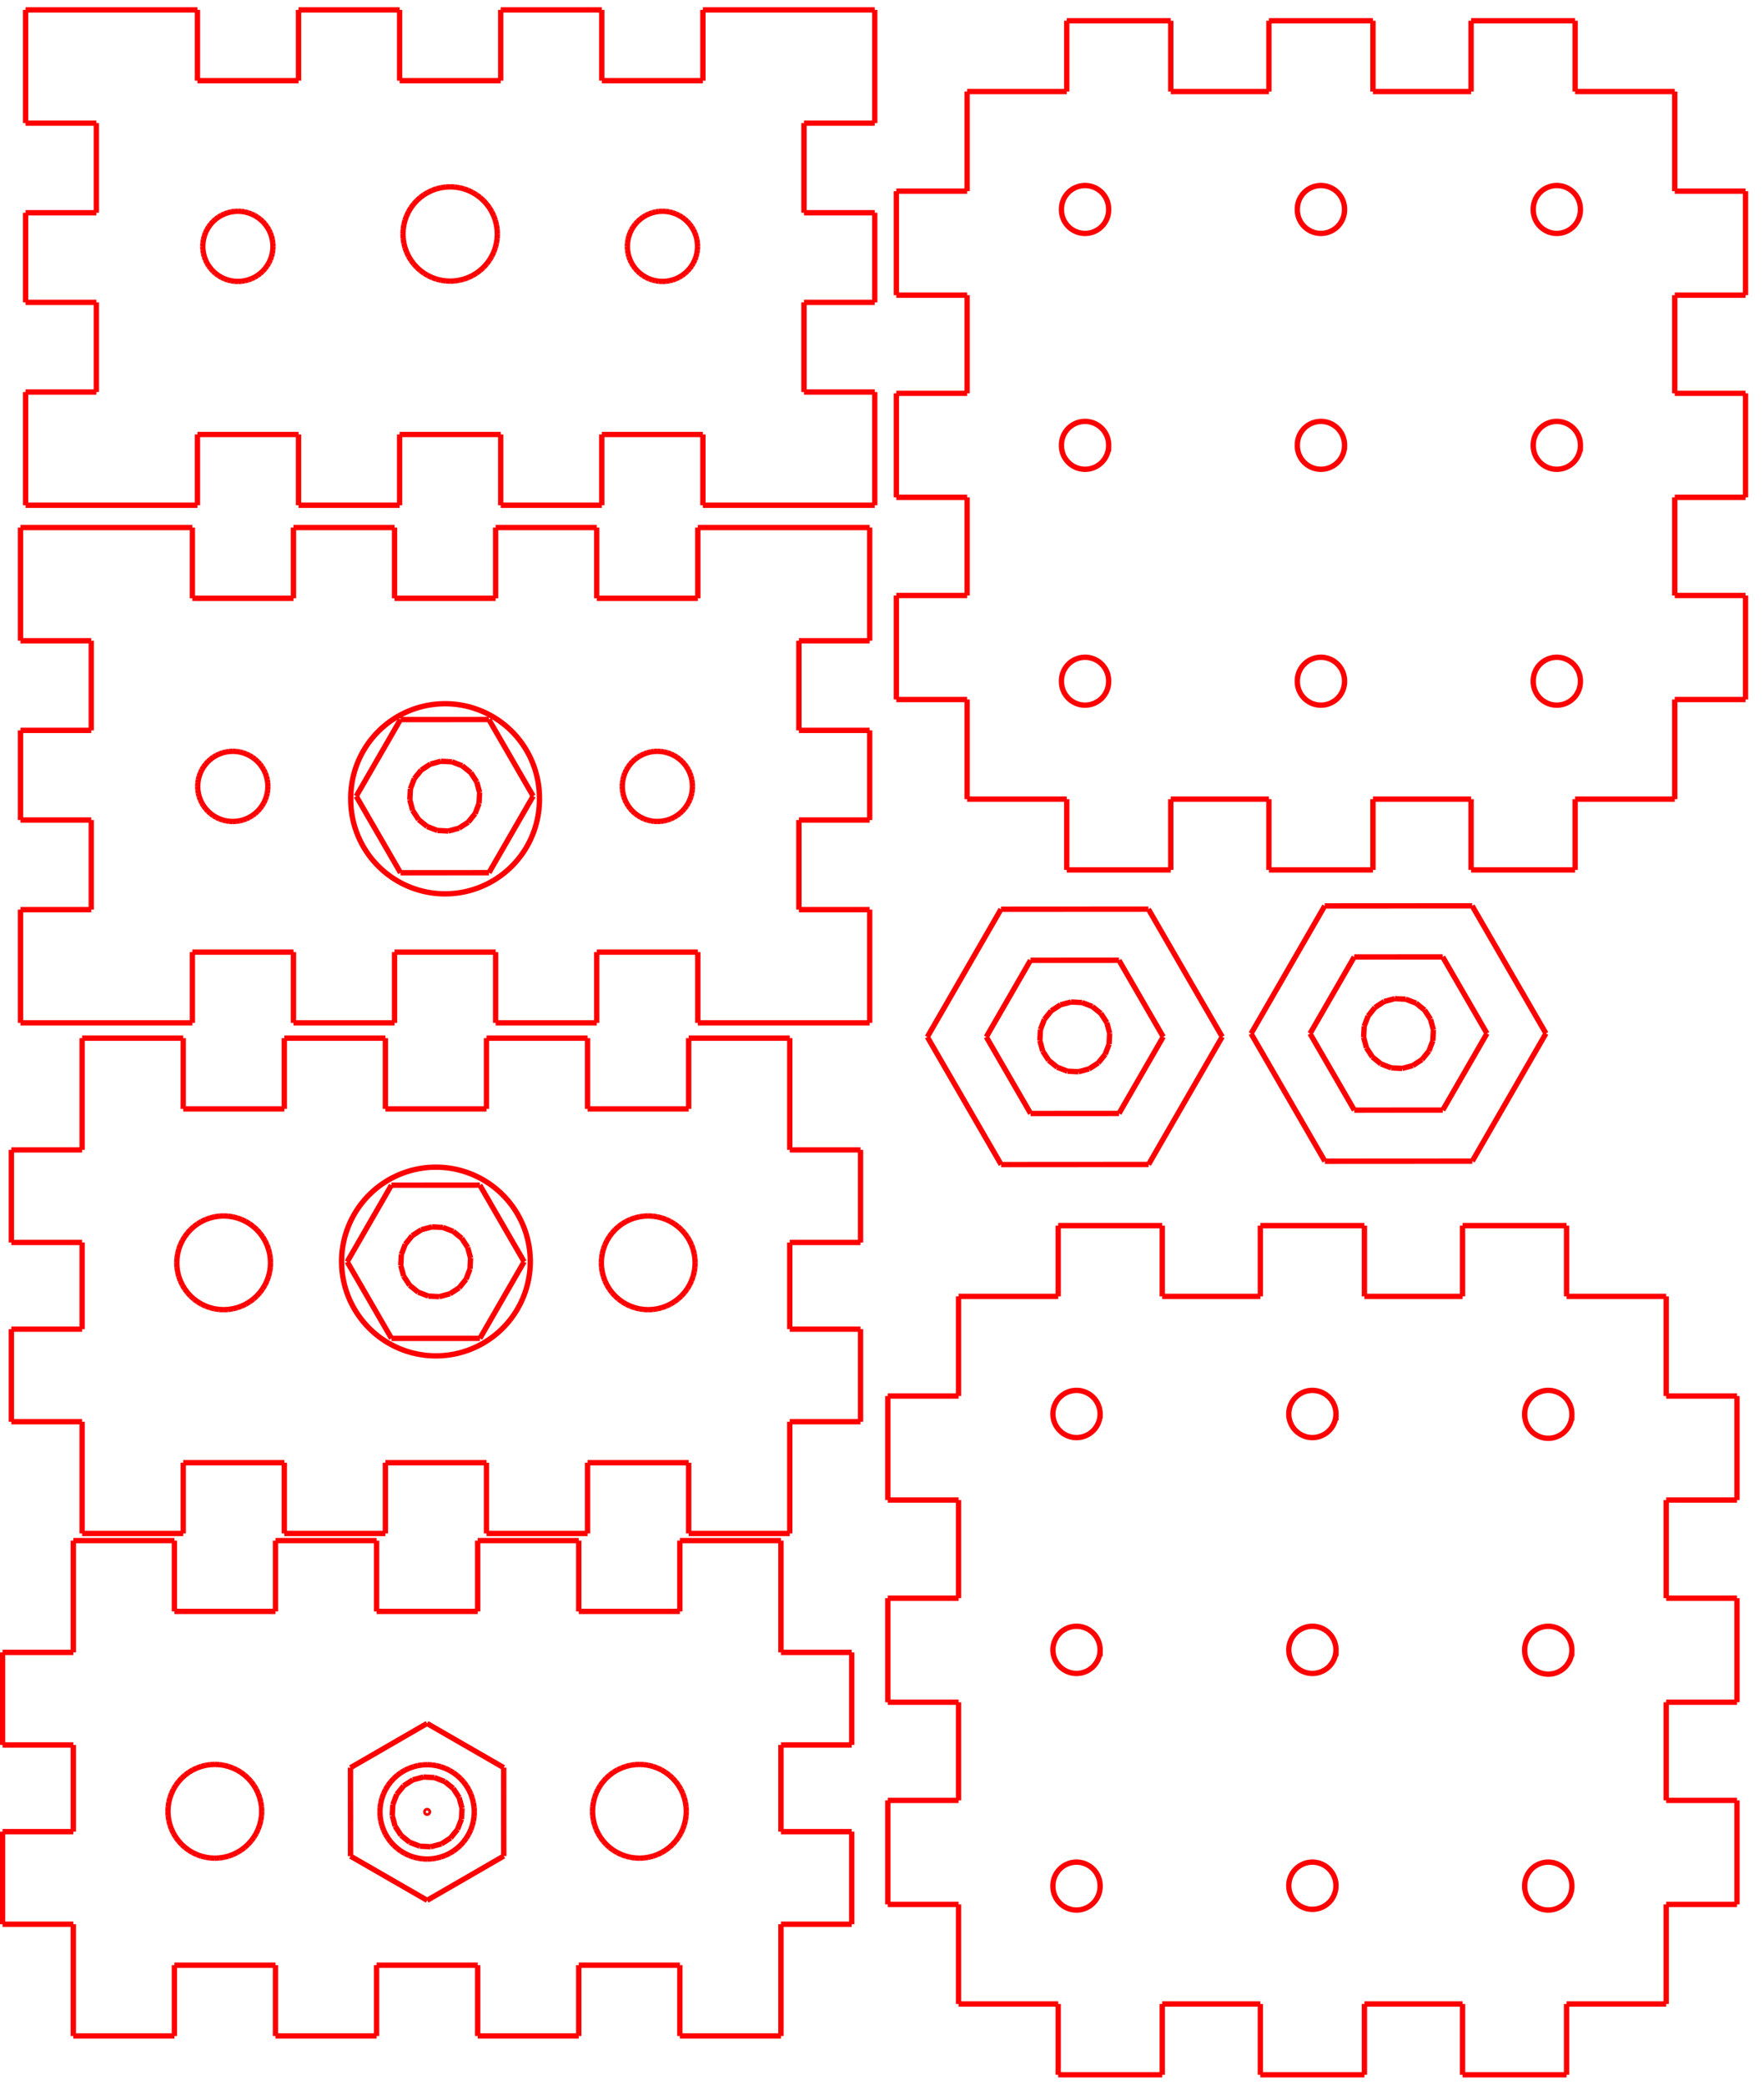 <?xml version="1.0" encoding="UTF-8" standalone="no"?>
<svg
   xmlns:dc="http://purl.org/dc/elements/1.1/"
   xmlns:cc="http://creativecommons.org/ns#"
   xmlns:rdf="http://www.w3.org/1999/02/22-rdf-syntax-ns#"
   xmlns:svg="http://www.w3.org/2000/svg"
   xmlns="http://www.w3.org/2000/svg"
   xmlns:sodipodi="http://sodipodi.sourceforge.net/DTD/sodipodi-0.dtd"
   xmlns:inkscape="http://www.inkscape.org/namespaces/inkscape"
   width="330"
   height="390"
   id="svg4155"
   version="1.1"
   inkscape:version="0.91 r13725"
   sodipodi:docname="y-box.svg">
  <sodipodi:namedview
     pagecolor="#ffffff"
     bordercolor="#666666"
     borderopacity="1"
     objecttolerance="10"
     gridtolerance="10"
     guidetolerance="10"
     inkscape:pageopacity="0"
     inkscape:pageshadow="2"
     inkscape:window-width="1920"
     inkscape:window-height="1015"
     id="namedview6348"
     showgrid="false"
     inkscape:zoom="4.4991992"
     inkscape:cx="119.23838"
     inkscape:cy="56.378336"
     inkscape:window-x="0"
     inkscape:window-y="0"
     inkscape:window-maximized="1"
     inkscape:current-layer="g5740"
     units="px" />
  <desc
     id="desc4157">/home/data/y-box.dxf - scale = 0.622678, origin = (-169.253845, -90.000000), auto = True</desc>
  <defs
     id="defs4159">
    <marker
       id="DistanceX"
       orient="auto"
       refX="0"
       refY="0"
       style="overflow:visible">
      <path
         d="M 3,-3 -3,3 M 0,-5 0,5"
         style="stroke:#000000;stroke-width:0.5"
         id="path4162"
         inkscape:connector-curvature="0" />
    </marker>
    <pattern
       height="8"
       id="Hatch"
       patternUnits="userSpaceOnUse"
       width="8"
       x="0"
       y="0">
      <path
         d="M8 4 l-4,4"
         linecap="square"
         stroke="#000000"
         stroke-width="0.25"
         id="path4165" />
      <path
         d="M6 2 l-4,4"
         linecap="square"
         stroke="#000000"
         stroke-width="0.25"
         id="path4167" />
      <path
         d="M4 0 l-4,4"
         linecap="square"
         stroke="#000000"
         stroke-width="0.25"
         id="path4169" />
    </pattern>
    <symbol
       id="*Model_Space" />
    <symbol
       id="*Paper_Space" />
    <symbol
       id="*Paper_Space0" />
  </defs>
  <g
     inkscape:groupmode="layer"
     inkscape:label="0"
     id="g4174"
     transform="translate(0,-662.362)" />
  <g
     inkscape:groupmode="layer"
     inkscape:label="Default"
     id="g5740"
     transform="translate(0,-662.362)">
    <g
       id="g4166"
       style="stroke:#ff0000;stroke-opacity:1"
       transform="translate(0,2.223)">
      <g
         transform="translate(-237.376,67.568)"
         id="g6505"
         style="stroke:#ff0000;stroke-opacity:1">
        <path
           id="path4982"
           style="fill:none;stroke:#ff0000;stroke-opacity:1"
           d="m 410.859,786.564 13.805,23.876 m -0.03,-47.769 -13.775,23.893 m 41.354,-23.91 -27.579,0.017 m 41.384,23.858 -13.805,-23.876 m 0.03,47.769 13.775,-23.893 m -41.354,23.91 27.579,-0.017 m -5.522,-9.55 -16.548,0.01 m 24.812,-14.346 -8.265,14.336 m -0.018,-28.661 8.283,14.325 m -24.83,-14.315 16.547,-0.01 m -24.812,14.346 8.265,-14.336 m 0.018,28.661 -8.283,-14.325 m 11.672,4.385 1.597,1.291 m -2.716,-3.013 1.12,1.722 m -1.652,-3.705 0.533,1.983 m -0.427,-4.034 -0.106,2.051 m 0.841,-3.969 -0.735,1.918 m 2.026,-3.514 -1.291,1.597 m 3.013,-2.716 -1.722,1.12 m 3.705,-1.652 -1.983,0.533 m 4.034,-0.426 -2.051,-0.106 m 3.969,0.841 -1.918,-0.735 m 3.514,2.026 -1.597,-1.291 m 2.716,3.013 -1.12,-1.722 m 1.652,3.705 -0.533,-1.983 m 0.426,4.034 0.106,-2.051 m -0.841,3.969 0.735,-1.918 m -2.026,3.514 1.291,-1.597 m -3.013,2.716 1.722,-1.12 m -3.705,1.652 1.983,-0.533 m -4.034,0.426 2.051,0.106 m -3.969,-0.841 1.918,0.735"
           inkscape:connector-curvature="0" />
        <g
           id="g6499"
           transform="translate(-217.513,1.257)"
           style="stroke:#ff0000;stroke-opacity:1">
          <path
             d="m 688.936,784.682 13.804,23.876 m -0.03,-47.769 -13.775,23.893 m 41.354,-23.91 -27.579,0.017 m 0.03,47.769 27.579,-0.017 m -5.522,-9.55 -16.548,0.01 m 24.812,-14.346 -8.265,14.336 m -0.018,-28.661 8.283,14.325 m -24.83,-14.315 16.547,-0.01 m -24.812,14.346 8.265,-14.336 m 0.018,28.661 -8.283,-14.325 m 11.672,4.385 1.597,1.291 m -2.716,-3.013 1.12,1.722 m -1.652,-3.705 0.533,1.983 m -0.427,-4.034 -0.106,2.051 m 0.841,-3.969 -0.735,1.918 m 2.026,-3.514 -1.291,1.597 m 3.013,-2.716 -1.722,1.12 m 3.705,-1.652 -1.983,0.533 m 4.034,-0.427 -2.051,-0.106 m 3.969,0.841 -1.918,-0.735 m 3.514,2.026 -1.597,-1.291 m 2.716,3.013 -1.12,-1.722 m 1.652,3.705 -0.533,-1.983 m 0.427,4.034 0.106,-2.051 m -0.841,3.969 0.735,-1.918 m -2.026,3.514 1.291,-1.597 m -3.013,2.716 1.722,-1.12 m -3.705,1.652 1.983,-0.533 m -4.034,0.427 2.051,0.106 m -3.969,-0.841 1.918,0.735 m 28.94,-6.438 -13.804,-23.876 m 0.03,47.769 13.775,-23.893"
             style="fill:none;stroke:#ff0000;stroke-opacity:1"
             id="path5046"
             inkscape:connector-curvature="0" />
        </g>
        <g
           id="g6495"
           transform="matrix(0,-1,1,0,-563.951,973.457)"
           style="stroke:#ff0000;stroke-opacity:1">
          <path
             d="m 92.666,947.423 -20.905,0 m 20.905,-18.912 0,18.912 m -13.238,-18.912 13.238,0 m -13.238,-18.911 0,18.911 m 13.238,-18.911 -13.238,0 m 13.238,-18.911 0,18.911 m -13.238,-18.911 13.238,0 m -13.238,-18.911 0,18.911 m 13.238,-18.911 -13.238,0 m 13.238,-18.911 0,18.911 m -13.238,-18.911 13.238,0 m -13.238,-18.912 0,18.912 m 13.238,-18.912 -13.238,0 m 13.238,-18.911 0,18.911 m -20.905,-18.911 20.905,0 m -20.905,-13.238 0,13.238 m -17.32,-13.238 17.32,0 m -17.32,13.238 0,-13.238 m -16.217,13.238 16.217,0 m -16.217,-13.238 0,13.238 m -17.32,-13.238 17.32,0 m -17.32,13.238 0,-13.238 M 0,815.042 l 20.905,0 M 0,833.954 0,815.042 m 13.238,18.912 -13.238,0 m 13.238,18.911 0,-18.911 M 0,852.865 l 13.238,0 M 0,871.777 0,852.865 m 13.238,18.911 -13.238,0 m 13.238,18.911 0,-18.911 M 0,890.688 l 13.238,0 M 0,909.6 0,890.688 m 13.238,18.911 -13.238,0 m 13.238,18.912 0,-18.912 M 0,928.511 l 13.238,0 M 0,947.423 0,928.511 m 20.905,18.911 -20.905,0 m 20.905,13.238 0,-13.238 m 17.32,13.238 -17.32,0 m 17.32,-13.238 0,13.238 m 16.217,-13.238 -16.217,0 m 16.217,13.238 0,-13.238 m 17.32,13.238 -17.32,0 m 17.32,-13.238 0,13.238 M 42.171,881.232 a 0.25,0.25 0 1 0 -0.5,0 0.25,0.25 0 0 0 0.5,0 z m 0,0 a 0.25,0.25 0 1 0 -0.5,0 0.25,0.25 0 0 0 0.5,0 z m -0.14,48.484 -0.86,-0.042 m 1.719,0 -0.86,0.042 m 1.711,-0.169 -0.851,0.126 m 1.686,-0.335 -0.835,0.209 m 1.645,-0.499 -0.81,0.29 m 1.588,-0.658 -0.778,0.368 m 1.516,-0.81 -0.738,0.442 m 1.429,-0.955 -0.691,0.513 m 1.329,-1.091 -0.638,0.578 m 1.216,-1.216 -0.578,0.638 m 1.091,-1.329 -0.513,0.691 m 0.955,-1.429 -0.443,0.738 m 0.81,-1.516 -0.368,0.778 m 0.658,-1.588 -0.29,0.81 m 0.499,-1.645 -0.209,0.835 m 0.335,-1.686 -0.126,0.851 m 0.169,-1.711 -0.042,0.86 m 0,-1.719 0.042,0.86 m -0.169,-1.711 0.126,0.851 m -0.335,-1.686 0.209,0.835 m -0.499,-1.645 0.29,0.81 m -0.658,-1.588 0.368,0.778 m -0.81,-1.516 0.443,0.738 m -0.955,-1.429 0.513,0.691 m -1.091,-1.329 0.578,0.638 m -1.216,-1.216 0.638,0.578 m -1.329,-1.091 0.691,0.513 m -1.429,-0.955 0.738,0.443 m -1.516,-0.81 0.778,0.368 m -1.588,-0.658 0.81,0.29 m -1.645,-0.499 0.835,0.209 m -1.686,-0.335 0.851,0.126 m -1.711,-0.168 0.86,0.042 m -1.719,0 0.86,-0.042 m -1.711,0.168 0.851,-0.126 m -1.686,0.335 0.835,-0.209 m -1.645,0.499 0.81,-0.29 m -1.588,0.658 0.778,-0.368 m -1.516,0.81 0.738,-0.443 m -1.429,0.955 0.691,-0.513 m -1.329,1.091 0.638,-0.578 m -1.216,1.216 0.578,-0.638 m -1.091,1.329 0.513,-0.691 m -0.955,1.429 0.442,-0.738 m -0.81,1.516 0.368,-0.778 m -0.658,1.588 0.29,-0.81 m -0.499,1.645 0.209,-0.835 m -0.335,1.686 0.126,-0.851 m -0.169,1.711 0.042,-0.86 m 0,1.719 -0.042,-0.86 m 0.169,1.711 -0.126,-0.851 m 0.335,1.686 -0.209,-0.835 m 0.499,1.645 -0.29,-0.81 m 0.658,1.588 -0.368,-0.778 m 0.81,1.516 -0.442,-0.738 m 0.955,1.429 -0.513,-0.691 m 1.091,1.329 -0.578,-0.638 m 1.216,1.216 -0.638,-0.578 m 1.329,1.091 -0.691,-0.513 m 1.429,0.955 -0.738,-0.442 m 1.516,0.81 -0.778,-0.368 m 1.588,0.658 -0.81,-0.29 m 1.645,0.499 -0.835,-0.209 m 1.686,0.335 -0.851,-0.126 m 1.601,-39.49 -0.865,-0.043 m 1.73,0 -0.865,0.043 m 1.722,-0.17 -0.857,0.127 m 1.697,-0.338 -0.84,0.21 m 1.656,-0.502 -0.815,0.292 m 1.598,-0.662 -0.783,0.37 m 1.526,-0.816 -0.743,0.445 m 1.439,-0.961 -0.696,0.516 m 1.337,-1.098 -0.642,0.582 m 1.223,-1.223 -0.582,0.642 m 1.098,-1.337 -0.516,0.696 m 0.961,-1.439 -0.445,0.743 m 0.815,-1.526 -0.37,0.783 m 0.662,-1.598 -0.292,0.815 m 0.502,-1.656 -0.21,0.84 m 0.338,-1.697 -0.127,0.857 m 0.169,-1.722 -0.042,0.865 m 0,-1.73 0.042,0.865 m -0.169,-1.722 0.127,0.857 m -0.338,-1.697 0.21,0.84 m -0.502,-1.656 0.292,0.815 m -0.662,-1.598 0.37,0.783 m -0.815,-1.526 0.445,0.743 m -0.961,-1.439 0.516,0.696 m -1.098,-1.337 0.582,0.642 m -1.223,-1.223 0.642,0.582 m -1.337,-1.098 0.696,0.516 m -1.439,-0.961 0.743,0.445 m -1.526,-0.816 0.783,0.37 m -1.598,-0.662 0.815,0.292 m -1.656,-0.502 0.84,0.21 m -1.697,-0.338 0.857,0.127 m -1.722,-0.17 0.865,0.043 m -1.73,0 0.865,-0.043 m -1.722,0.17 0.857,-0.127 m -1.697,0.338 0.84,-0.21 m -1.656,0.502 0.815,-0.292 m -1.598,0.662 0.783,-0.37 m -1.526,0.816 0.743,-0.445 m -1.439,0.961 0.696,-0.516 m -1.337,1.098 0.642,-0.582 m -1.223,1.223 0.582,-0.642 m -1.098,1.337 0.516,-0.696 m -0.961,1.439 0.445,-0.743 m -0.815,1.526 0.37,-0.783 m -0.662,1.598 0.292,-0.815 m -0.502,1.656 0.21,-0.84 m -0.338,1.697 0.127,-0.857 m -0.17,1.722 0.043,-0.865 m 0,1.73 -0.043,-0.865 m 0.17,1.722 -0.127,-0.857 m 0.338,1.697 -0.21,-0.84 m 0.502,1.656 -0.292,-0.815 m 0.662,1.598 -0.37,-0.783 m 0.815,1.526 -0.445,-0.743 m 0.961,1.439 -0.516,-0.696 m 1.098,1.337 -0.582,-0.642 m 1.223,1.223 -0.642,-0.582 m 1.337,1.098 -0.696,-0.516 m 1.439,0.961 -0.743,-0.445 m 1.526,0.816 -0.783,-0.37 m 1.598,0.662 -0.815,-0.292 m 1.656,0.502 -0.84,-0.21 m 1.697,0.338 -0.857,-0.127 m 1.832,-39.6 -0.86,-0.042 m 1.719,0 -0.86,0.042 m 1.711,-0.169 -0.851,0.126 m 1.686,-0.336 -0.835,0.209 m 1.645,-0.499 -0.81,0.29 m 1.588,-0.658 -0.778,0.368 m 1.516,-0.81 -0.738,0.442 m 1.429,-0.955 -0.691,0.513 m 1.329,-1.091 -0.638,0.578 m 1.216,-1.216 -0.578,0.638 m 1.091,-1.329 -0.513,0.691 m 0.955,-1.429 -0.443,0.738 m 0.81,-1.516 -0.368,0.778 m 0.658,-1.588 -0.29,0.81 m 0.499,-1.645 -0.209,0.835 m 0.335,-1.686 -0.126,0.851 m 0.169,-1.711 -0.042,0.86 m 0,-1.719 0.042,0.86 m -0.169,-1.711 0.126,0.851 m -0.335,-1.686 0.209,0.835 m -0.499,-1.645 0.29,0.81 m -0.658,-1.588 0.368,0.778 m -0.81,-1.516 0.443,0.738 m -0.955,-1.429 0.513,0.691 m -1.091,-1.329 0.578,0.638 m -1.216,-1.216 0.638,0.578 m -1.329,-1.091 0.691,0.513 m -1.429,-0.955 0.738,0.442 m -1.516,-0.81 0.778,0.368 m -1.588,-0.658 0.81,0.29 m -1.645,-0.499 0.835,0.209 m -1.686,-0.336 0.851,0.126 m -1.711,-0.169 0.86,0.042 m -1.719,0 0.86,-0.042 m -1.711,0.169 0.851,-0.126 m -1.686,0.336 0.835,-0.209 m -1.645,0.499 0.81,-0.29 m -1.588,0.658 0.778,-0.368 m -1.516,0.81 0.738,-0.442 m -1.429,0.955 0.691,-0.513 m -1.329,1.091 0.638,-0.578 m -1.216,1.216 0.578,-0.638 m -1.091,1.329 0.513,-0.691 m -0.955,1.429 0.442,-0.738 m -0.81,1.516 0.368,-0.778 m -0.658,1.588 0.29,-0.81 m -0.499,1.645 0.209,-0.835 m -0.335,1.686 0.126,-0.851 m -0.169,1.711 0.042,-0.86 m 0,1.719 -0.042,-0.86 m 0.169,1.711 -0.126,-0.851 m 0.335,1.686 -0.209,-0.835 m 0.499,1.645 -0.29,-0.81 m 0.658,1.588 -0.368,-0.778 m 0.81,1.516 -0.442,-0.738 m 0.955,1.429 -0.513,-0.691 m 1.091,1.329 -0.578,-0.638 m 1.216,1.216 -0.638,-0.578 m 1.329,1.091 -0.691,-0.513 m 1.429,0.955 -0.738,-0.442 m 1.516,0.81 -0.778,-0.368 m 1.588,0.658 -0.81,-0.29 m 1.645,0.499 -0.835,-0.209 m 1.686,0.336 -0.851,-0.126 m -3.274,35.508 1.597,1.291 m -2.716,-3.013 1.12,1.722 m -1.652,-3.705 0.533,1.983 m -0.427,-4.034 -0.106,2.051 m 0.841,-3.969 -0.735,1.918 m 2.026,-3.514 -1.291,1.597 m 3.013,-2.716 -1.722,1.12 m 3.705,-1.652 -1.983,0.533 m 4.034,-0.427 -2.051,-0.106 m 3.969,0.841 -1.918,-0.735 m 3.514,2.026 -1.597,-1.291 m 2.716,3.013 -1.12,-1.722 m 1.652,3.705 -0.533,-1.983 m 0.427,4.034 0.106,-2.051 m -0.841,3.969 0.735,-1.918 m -2.026,3.514 1.291,-1.597 m -3.013,2.716 1.722,-1.12 m -3.705,1.652 1.983,-0.533 m -4.034,0.427 2.051,0.106 m -3.969,-0.841 1.918,0.735 m 9.643,7.904 -16.548,0.01 m 24.812,-14.346 -8.265,14.336 m -0.018,-28.661 8.283,14.325 m -24.83,-14.315 16.548,-0.01 m -24.812,14.346 8.265,-14.336 m 0.018,28.661 -8.283,-14.325"
             style="fill:none;stroke:#ff0000;stroke-opacity:1"
             id="path5832"
             inkscape:connector-curvature="0" />
        </g>
        <g
           id="g6487"
           transform="translate(81.725,-41.491)"
           style="stroke:#ff0000;stroke-opacity:1">
          <path
             d="m 171.015,920.944 0,-20.905 m 18.912,20.905 -18.912,0 m 18.912,-13.238 0,13.238 m 18.911,-13.238 -18.911,0 m 18.911,13.238 0,-13.238 m 18.911,13.238 -18.911,0 m 18.911,-13.238 0,13.238 m 18.911,-13.238 -18.911,0 m 18.911,13.238 0,-13.238 m 18.911,13.238 -18.911,0 m 18.911,-13.238 0,13.238 m 18.912,-13.238 -18.912,0 m 18.912,13.238 0,-13.238 m 18.911,13.238 -18.911,0 m 18.911,-20.905 0,20.905 m 13.238,-20.905 -13.238,0 m 13.238,-17.32 0,17.32 m -13.238,-17.32 13.238,0 m -13.238,-16.217 0,16.217 m 13.238,-16.217 -13.238,0 m 13.238,-17.32 0,17.32 m -13.238,-17.32 13.238,0 m -13.238,-20.905 0,20.905 m -18.912,-20.905 18.912,0 m -18.912,13.238 0,-13.238 m -18.911,13.238 18.911,0 m -18.911,-13.238 0,13.238 m -18.911,-13.238 18.911,0 m -18.911,13.238 0,-13.238 m -18.911,13.238 18.911,0 m -18.911,-13.238 0,13.238 m -18.911,-13.238 18.911,0 m -18.911,13.238 0,-13.238 m -18.912,13.238 18.912,0 m -18.912,-13.238 0,13.238 m -18.911,-13.238 18.911,0 m -18.911,20.905 0,-20.905 m -13.238,20.905 13.238,0 m -13.238,17.32 0,-17.32 m 13.238,17.32 -13.238,0 m 13.238,16.217 0,-16.217 m -13.238,16.217 13.238,0 m -13.238,17.32 0,-17.32 m 13.238,17.32 -13.238,0 m 88.884,20.905 18.911,0 m -10.716,-50.746 a 17.651,17.651 0 1 0 -35.301,0 17.651,17.651 0 0 0 35.301,0 z m -48.595,0.11 -0.042,0.86 m 0,-1.719 0.042,0.86 m -0.169,-1.711 0.126,0.851 m -0.336,-1.686 0.209,0.835 m -0.499,-1.645 0.29,0.81 m -0.658,-1.588 0.368,0.778 m -0.81,-1.516 0.442,0.738 m -0.955,-1.429 0.513,0.691 m -1.091,-1.329 0.578,0.638 m -1.216,-1.216 0.638,0.578 m -1.329,-1.091 0.691,0.513 m -1.429,-0.955 0.738,0.442 m -1.516,-0.81 0.778,0.368 m -1.588,-0.658 0.81,0.29 m -1.645,-0.499 0.835,0.209 m -1.686,-0.335 0.851,0.126 m -1.711,-0.169 0.86,0.042 m -1.719,0 0.86,-0.042 m -1.711,0.169 0.851,-0.126 m -1.686,0.335 0.835,-0.209 m -1.645,0.499 0.81,-0.29 m -1.588,0.658 0.778,-0.368 m -1.516,0.81 0.738,-0.442 m -1.429,0.955 0.691,-0.513 m -1.329,1.091 0.638,-0.578 m -1.216,1.216 0.578,-0.638 m -1.091,1.329 0.513,-0.691 m -0.955,1.429 0.442,-0.738 m -0.81,1.516 0.368,-0.778 m -0.658,1.588 0.29,-0.81 m -0.499,1.645 0.209,-0.835 m -0.336,1.686 0.126,-0.851 m -0.169,1.711 0.042,-0.86 m 0,1.719 -0.042,-0.86 m 0.169,1.711 -0.126,-0.851 m 0.336,1.686 -0.209,-0.835 m 0.499,1.645 -0.29,-0.81 m 0.658,1.588 -0.368,-0.778 m 0.81,1.516 -0.442,-0.738 m 0.955,1.429 -0.513,-0.691 m 1.091,1.329 -0.578,-0.638 m 1.216,1.216 -0.638,-0.578 m 1.329,1.091 -0.691,-0.513 m 1.429,0.955 -0.738,-0.443 m 1.516,0.81 -0.778,-0.368 m 1.588,0.658 -0.81,-0.29 m 1.645,0.499 -0.835,-0.209 m 1.686,0.335 -0.851,-0.126 m 1.711,0.169 -0.86,-0.042 m 1.719,0 -0.86,0.042 m 1.711,-0.169 -0.851,0.126 m 1.686,-0.335 -0.835,0.209 m 1.645,-0.499 -0.81,0.29 m 1.588,-0.658 -0.778,0.368 m 1.516,-0.81 -0.738,0.443 m 1.429,-0.955 -0.691,0.513 m 1.329,-1.091 -0.638,0.578 m 1.216,-1.216 -0.578,0.638 m 1.091,-1.329 -0.513,0.691 m 0.955,-1.429 -0.442,0.738 m 0.81,-1.516 -0.368,0.778 m 0.658,-1.588 -0.29,0.81 m 0.499,-1.645 -0.209,0.835 m 0.336,-1.686 -0.126,0.851 m 79.597,-1.711 -0.042,0.86 m 0,-1.719 0.042,0.86 m -0.169,-1.711 0.126,0.851 m -0.335,-1.686 0.209,0.835 m -0.499,-1.645 0.29,0.81 m -0.658,-1.588 0.368,0.778 m -0.81,-1.516 0.442,0.738 m -0.955,-1.429 0.513,0.691 m -1.091,-1.329 0.578,0.638 m -1.216,-1.216 0.638,0.578 m -1.329,-1.091 0.691,0.513 m -1.429,-0.955 0.738,0.442 m -1.516,-0.81 0.778,0.368 m -1.588,-0.658 0.81,0.29 m -1.645,-0.499 0.835,0.209 m -1.686,-0.335 0.851,0.126 m -1.711,-0.169 0.86,0.042 m -1.719,0 0.86,-0.042 m -1.711,0.169 0.851,-0.126 m -1.686,0.335 0.835,-0.209 m -1.645,0.499 0.81,-0.29 m -1.588,0.658 0.778,-0.368 m -1.516,0.81 0.738,-0.442 m -1.429,0.955 0.691,-0.513 m -1.329,1.091 0.638,-0.578 m -1.216,1.216 0.578,-0.638 m -1.091,1.329 0.513,-0.691 m -0.955,1.429 0.443,-0.738 m -0.81,1.516 0.368,-0.778 m -0.658,1.588 0.29,-0.81 m -0.499,1.645 0.209,-0.835 m -0.335,1.686 0.126,-0.851 m -0.168,1.711 0.042,-0.86 m 0,1.719 -0.042,-0.86 m 0.168,1.711 -0.126,-0.851 m 0.335,1.686 -0.209,-0.835 m 0.499,1.645 -0.29,-0.81 m 0.658,1.588 -0.368,-0.778 m 0.81,1.516 -0.443,-0.738 m 0.955,1.429 -0.513,-0.691 m 1.091,1.329 -0.578,-0.638 m 1.216,1.216 -0.638,-0.578 m 1.329,1.091 -0.691,-0.513 m 1.429,0.955 -0.738,-0.443 m 1.516,0.81 -0.778,-0.368 m 1.588,0.658 -0.81,-0.29 m 1.645,0.499 -0.835,-0.209 m 1.686,0.335 -0.851,-0.126 m 1.711,0.169 -0.86,-0.042 m 1.719,0 -0.86,0.042 m 1.711,-0.169 -0.851,0.126 m 1.686,-0.335 -0.835,0.209 m 1.645,-0.499 -0.81,0.29 m 1.588,-0.658 -0.778,0.368 m 1.516,-0.81 -0.738,0.443 m 1.429,-0.955 -0.691,0.513 m 1.329,-1.091 -0.638,0.578 m 1.216,-1.216 -0.578,0.638 m 1.091,-1.329 -0.513,0.691 m 0.955,-1.429 -0.442,0.738 m 0.81,-1.516 -0.368,0.778 m 0.658,-1.588 -0.29,0.81 m 0.499,-1.645 -0.209,0.835 m 0.335,-1.686 -0.126,0.851 m -40.084,12.417 -16.548,0.01 m 24.812,-14.346 -8.265,14.336 m -0.018,-28.661 8.283,14.325 m -24.83,-14.315 16.548,-0.01 m -24.812,14.346 8.265,-14.336 m 0.018,28.661 -8.283,-14.325 m 11.672,4.385 1.597,1.291 m -2.716,-3.013 1.12,1.722 m -1.652,-3.705 0.533,1.983 m -0.426,-4.034 -0.106,2.051 m 0.841,-3.969 -0.735,1.918 m 2.026,-3.514 -1.291,1.597 m 3.013,-2.716 -1.722,1.12 m 3.705,-1.652 -1.983,0.533 m 4.034,-0.427 -2.051,-0.106 m 3.969,0.841 -1.918,-0.735 m 3.514,2.026 -1.597,-1.291 m 2.716,3.013 -1.12,-1.722 m 1.652,3.705 -0.533,-1.983 m 0.426,4.034 0.106,-2.051 m -0.841,3.969 0.735,-1.918 m -2.026,3.514 1.291,-1.597 m -3.013,2.716 1.722,-1.12 m -3.705,1.652 1.983,-0.533 m -4.034,0.427 2.051,0.106 m -3.969,-0.841 1.918,0.735"
             style="fill:none;stroke:#ff0000;stroke-opacity:1"
             id="path5924"
             inkscape:connector-curvature="0" />
        </g>
        <g
           id="g6415"
           transform="translate(50.292,-40.862)"
           style="stroke:#ff0000;stroke-opacity:1">
          <path
             id="path6046"
             style="fill:none;stroke:#ff0000;stroke-opacity:1"
             d="m 394.483,760.874 a 4.413,4.413 0 1 0 -8.825,0 4.413,4.413 0 1 0 8.825,0 z m 88.254,0 a 4.413,4.413 0 1 0 -8.825,0 4.413,4.413 0 1 0 8.825,0 z m -44.127,0 a 4.413,4.413 0 1 0 -8.825,0 4.413,4.413 0 1 0 8.825,0 z m -44.127,-44.127 a 4.413,4.413 0 1 0 -8.825,0 4.413,4.413 0 1 0 8.825,0 z m 88.254,0 a 4.413,4.413 0 1 0 -8.825,0 4.413,4.413 0 1 0 8.825,0 z m -44.127,0 a 4.413,4.413 0 1 0 -8.825,0 4.413,4.413 0 1 0 8.825,0 z M 482.737,672.62 a 4.413,4.413 0 1 0 -8.825,0 4.413,4.413 0 1 0 8.825,0 z m -44.127,0 a 4.413,4.413 0 1 0 -8.825,0 4.413,4.413 0 1 0 8.825,0 z m -44.127,0 a 4.413,4.413 0 1 0 -8.825,0 4.413,4.413 0 1 0 8.825,0 z m 105.904,-3.428 0,-18.636 m 13.238,18.636 -13.238,0 m 13.238,19.463 0,-19.463 m -13.238,19.463 13.238,0 m -13.238,18.36 0,-18.36 m 13.238,18.36 -13.238,0 m 13.238,19.463 0,-19.463 m -13.238,19.463 13.238,0 m -13.238,18.36 0,-18.36 m 13.238,18.36 -13.238,0 m 13.238,19.463 0,-19.463 m -13.238,19.463 13.238,0 m -13.238,18.636 0,-18.636 m -18.636,18.636 18.636,0 m -18.636,13.238 0,-13.238 m -19.463,13.238 19.463,0 m -19.463,-13.238 0,13.238 m -18.36,-13.238 18.36,0 m -18.36,13.238 0,-13.238 m -19.463,13.238 19.463,0 m -19.463,-13.238 0,13.238 m -18.36,-13.238 18.36,0 m -18.36,13.238 0,-13.238 m -19.463,13.238 19.463,0 m -19.463,-13.238 0,13.238 m -18.636,-13.238 18.636,0 m -18.636,-18.636 0,18.636 m -13.238,-18.636 13.238,0 m -13.238,-19.463 0,19.463 m 13.238,-19.463 -13.238,0 m 13.238,-18.36 0,18.36 m -13.238,-18.36 13.238,0 m -13.238,-19.463 0,19.463 m 13.238,-19.463 -13.238,0 m 13.238,-18.36 0,18.36 m -13.238,-18.36 13.238,0 m -13.238,-19.463 0,19.463 m 13.238,-19.463 -13.238,0 m 13.238,-18.636 0,18.636 m 18.636,-18.636 -18.636,0 m 18.636,-13.238 0,13.238 m 19.463,-13.238 -19.463,0 m 19.463,13.238 0,-13.238 m 18.36,13.238 -18.36,0 m 18.36,-13.238 0,13.238 m 19.463,-13.238 -19.463,0 m 19.463,13.238 0,-13.238 m 18.36,13.238 -18.36,0 m 18.36,-13.238 0,13.238 m 19.463,-13.238 -19.463,0 m 19.463,13.238 0,-13.238 m 18.636,13.238 -18.636,0"
             inkscape:connector-curvature="0" />
        </g>
        <g
           id="g6352"
           transform="translate(39.814,9.561)"
           style="stroke:#ff0000;stroke-opacity:1">
          <path
             id="path6168"
             style="fill:none;stroke:#ff0000;stroke-opacity:1"
             d="m 403.363,935.857 a 4.413,4.413 0 1 0 -8.825,0 4.413,4.413 0 1 0 8.825,0 z m 88.254,0 a 4.413,4.413 0 1 0 -8.825,0 4.413,4.413 0 1 0 8.825,0 z m -44.127,0 a 4.413,4.413 0 1 0 -8.825,0 4.413,4.413 0 0 0 8.825,0 z m -44.127,-44.127 a 4.413,4.413 0 1 0 -8.825,0 4.413,4.413 0 0 0 8.825,0 z m 88.254,0 a 4.413,4.413 0 1 0 -8.825,0 4.413,4.413 0 1 0 8.825,0 z m -44.127,0 a 4.413,4.413 0 1 0 -8.825,0 4.413,4.413 0 0 0 8.825,0 z m 44.127,-44.127 a 4.413,4.413 0 1 0 -8.825,0 4.413,4.413 0 1 0 8.825,0 z m -44.127,0 a 4.413,4.413 0 1 0 -8.825,0 4.413,4.413 0 0 0 8.825,0 z m -44.127,0 a 4.413,4.413 0 1 0 -8.825,0 4.413,4.413 0 0 0 8.825,0 z m 105.904,-3.428 0,-18.636 m 13.238,18.636 -13.238,0 m 13.238,19.463 0,-19.463 m -13.238,19.463 13.238,0 m -13.238,18.36 0,-18.36 m 13.238,18.36 -13.238,0 m 13.238,19.463 0,-19.463 m -13.238,19.463 13.238,0 m -13.238,18.36 0,-18.36 m 13.238,18.36 -13.238,0 m 13.238,19.463 0,-19.463 m -13.238,19.463 13.238,0 m -13.238,18.636 0,-18.636 m -18.636,18.636 18.636,0 m -18.636,13.238 0,-13.238 m -19.463,13.238 19.463,0 m -19.463,-13.238 0,13.238 m -18.36,-13.238 18.36,0 m -18.36,13.238 0,-13.238 m -19.463,13.238 19.463,0 m -19.463,-13.238 0,13.238 m -18.36,-13.238 18.36,0 m -18.36,13.238 0,-13.238 m -19.463,13.238 19.463,0 m -19.463,-13.238 0,13.238 m -18.636,-13.238 18.636,0 m -18.636,-18.636 0,18.636 m -13.238,-18.636 13.238,0 m -13.238,-19.463 0,19.463 m 13.238,-19.463 -13.238,0 m 13.238,-18.36 0,18.36 m -13.238,-18.36 13.238,0 m -13.238,-19.463 0,19.463 m 13.238,-19.463 -13.238,0 m 13.238,-18.36 0,18.36 m -13.238,-18.36 13.238,0 m -13.238,-19.463 0,19.463 m 13.238,-19.463 -13.238,0 m 13.238,-18.636 0,18.636 m 18.636,-18.636 -18.636,0 m 18.636,-13.238 0,13.238 m 19.463,-13.238 -19.463,0 m 19.463,13.238 0,-13.238 m 18.36,13.238 -18.36,0 m 18.36,-13.238 0,13.238 m 19.463,-13.238 -19.463,0 m 19.463,13.238 0,-13.238 m 18.36,13.238 -18.36,0 m 18.36,-13.238 0,13.238 m 19.463,-13.238 -19.463,0 m 19.463,13.238 0,-13.238 m 18.636,13.238 -18.636,0"
             inkscape:connector-curvature="0" />
        </g>
        <g
           id="g6483"
           transform="translate(54.064,-126.988)"
           style="stroke:#ff0000;stroke-opacity:1">
          <path
             d="m 201.337,759.36 -13.238,0 m 13.238,-16.768 0,16.768 m -13.238,-16.768 13.238,0 m -13.238,-21.181 0,21.181 m 32.149,-21.181 -32.149,0 m 32.149,13.238 0,-13.238 m 18.912,13.238 -18.912,0 m 18.912,-13.238 0,13.238 m 18.911,-13.238 -18.911,0 m 18.911,13.238 0,-13.238 m 18.911,13.238 -18.911,0 m 18.911,-13.238 0,13.238 m 18.911,-13.238 -18.911,0 m 18.911,13.238 0,-13.238 m 18.912,13.238 -18.912,0 m 18.912,-13.238 0,13.238 m 32.149,-13.238 -32.149,0 m 32.149,21.181 0,-21.181 m -13.238,21.181 13.238,0 m -13.238,16.768 0,-16.768 m 13.238,16.768 -13.238,0 m 13.238,16.768 0,-16.768 m -13.238,16.768 13.238,0 m -13.238,16.768 0,-16.768 m 13.238,16.768 -13.238,0 m 13.238,21.181 0,-21.181 m -32.149,21.181 32.149,0 m -32.149,-13.238 0,13.238 m -18.912,-13.238 18.912,0 m -18.912,13.238 0,-13.238 m -18.911,13.238 18.911,0 m -18.911,-13.238 10e-6,13.238 m -18.911,-13.238 18.911,0 m -18.911,13.238 -1e-5,-13.238 m -18.911,13.238 18.911,0 m -18.911,-13.238 0,13.238 m -18.912,-13.238 18.912,0 m -18.912,13.238 0,-13.238 m -32.149,13.238 32.149,0 m -32.149,-21.181 0,21.181 m 13.238,-21.181 -13.238,0 m 13.238,-16.768 0,16.768 m -13.238,-16.768 13.238,0 m -13.238,-16.768 0,16.768 m 39.714,-3.916 -0.643,-0.032 m 1.287,0 -0.643,0.032 m 1.281,-0.126 -0.637,0.095 m 1.262,-0.251 -0.625,0.156 m 1.231,-0.373 -0.607,0.217 m 1.189,-0.492 -0.582,0.276 m 1.135,-0.607 -0.552,0.331 m 1.07,-0.715 -0.517,0.384 m 0.995,-0.816 -0.477,0.432 m 0.91,-0.91 -0.433,0.477 m 0.816,-0.995 -0.384,0.517 m 0.715,-1.07 -0.331,0.552 m 0.607,-1.135 -0.275,0.582 m 0.492,-1.189 -0.217,0.607 m 0.374,-1.231 -0.156,0.625 m 0.251,-1.262 -0.095,0.637 m 0.126,-1.281 -0.032,0.643 m 0,-1.287 0.032,0.643 m -0.126,-1.281 0.095,0.637 m -0.251,-1.262 0.156,0.625 m -0.374,-1.231 0.217,0.607 m -0.492,-1.189 0.275,0.582 m -0.607,-1.135 0.331,0.552 m -0.715,-1.07 0.384,0.517 m -0.816,-0.995 0.433,0.477 m -0.91,-0.91 0.477,0.433 m -0.995,-0.816 0.517,0.384 m -1.07,-0.715 0.552,0.331 m -1.135,-0.607 0.582,0.275 m -1.189,-0.492 0.607,0.217 m -1.231,-0.374 0.625,0.156 m -1.262,-0.251 0.637,0.095 m -1.281,-0.126 0.643,0.032 m -1.287,0 0.643,-0.032 m -1.281,0.126 0.637,-0.095 m -1.262,0.251 0.625,-0.156 m -1.231,0.374 0.607,-0.217 m -1.189,0.492 0.582,-0.275 m -1.135,0.607 0.552,-0.331 m -1.07,0.715 0.517,-0.384 m -0.995,0.816 0.477,-0.433 m -0.91,0.91 0.432,-0.477 m -0.816,0.995 0.384,-0.517 m -0.715,1.07 0.331,-0.552 m -0.607,1.135 0.276,-0.582 m -0.492,1.189 0.217,-0.607 m -0.373,1.231 0.156,-0.625 m -0.251,1.262 0.095,-0.637 m -0.126,1.281 0.032,-0.643 m 0,1.287 -0.032,-0.643 m 0.126,1.281 -0.095,-0.637 m 0.251,1.262 -0.156,-0.625 m 0.373,1.231 -0.217,-0.607 m 0.492,1.189 -0.276,-0.582 m 0.607,1.135 -0.331,-0.552 m 0.715,1.07 -0.384,-0.517 m 0.816,0.995 -0.432,-0.477 m 0.91,0.91 -0.477,-0.432 m 0.995,0.816 -0.517,-0.384 m 1.07,0.715 -0.552,-0.331 m 1.135,0.607 -0.582,-0.276 m 1.189,0.492 -0.607,-0.217 m 1.231,0.373 -0.625,-0.156 m 1.262,0.251 -0.637,-0.095 m 80.709,0.126 -0.643,-0.032 m 1.287,0 -0.643,0.032 m 1.281,-0.126 -0.637,0.095 m 1.262,-0.251 -0.625,0.156 m 1.231,-0.373 -0.607,0.217 m 1.189,-0.492 -0.582,0.276 m 1.135,-0.607 -0.552,0.331 m 1.07,-0.715 -0.517,0.384 m 0.995,-0.816 -0.477,0.432 m 0.91,-0.91 -0.433,0.477 m 0.816,-0.995 -0.384,0.517 m 0.715,-1.07 -0.331,0.552 m 0.607,-1.135 -0.275,0.582 m 0.492,-1.189 -0.217,0.607 m 0.374,-1.231 -0.156,0.625 m 0.251,-1.262 -0.095,0.637 m 0.126,-1.281 -0.032,0.643 m 0,-1.287 0.032,0.643 m -0.126,-1.281 0.095,0.637 m -0.251,-1.262 0.156,0.625 m -0.374,-1.231 0.217,0.607 m -0.492,-1.189 0.275,0.582 m -0.607,-1.135 0.331,0.552 m -0.715,-1.07 0.384,0.517 m -0.816,-0.995 0.433,0.477 m -0.91,-0.91 0.477,0.433 m -0.995,-0.816 0.517,0.384 m -1.07,-0.715 0.552,0.331 m -1.135,-0.607 0.582,0.275 m -1.189,-0.492 0.607,0.217 m -1.231,-0.374 0.625,0.156 m -1.262,-0.251 0.637,0.095 m -1.281,-0.126 0.643,0.032 m -1.287,0 0.643,-0.032 m -1.281,0.126 0.637,-0.095 m -1.262,0.251 0.625,-0.156 m -1.231,0.374 0.607,-0.217 m -1.189,0.492 0.582,-0.275 m -1.135,0.607 0.552,-0.331 m -1.07,0.715 0.517,-0.384 m -0.995,0.816 0.477,-0.433 m -0.91,0.91 0.432,-0.477 m -0.816,0.995 0.384,-0.517 m -0.715,1.07 0.331,-0.552 m -0.607,1.135 0.276,-0.582 m -0.492,1.189 0.217,-0.607 m -0.373,1.231 0.156,-0.625 m -0.251,1.262 0.095,-0.637 m -0.126,1.281 0.032,-0.643 m 0,1.287 -0.032,-0.643 m 0.126,1.281 -0.095,-0.637 m 0.251,1.262 -0.156,-0.625 m 0.373,1.231 -0.217,-0.607 m 0.492,1.189 -0.276,-0.582 m 0.607,1.135 -0.331,-0.552 m 0.715,1.07 -0.384,-0.517 m 0.816,0.995 -0.432,-0.477 m 0.91,0.91 -0.477,-0.432 m 0.995,0.816 -0.517,-0.384 m 1.07,0.715 -0.552,-0.331 m 1.135,0.607 -0.582,-0.276 m 1.189,0.492 -0.607,-0.217 m 1.231,0.373 -0.625,-0.156 m 1.262,0.251 -0.637,-0.095 m -38.434,0.071 -0.865,-0.043 m 1.73,0 -0.865,0.043 m 1.722,-0.17 -0.857,0.127 m 1.697,-0.337 -0.84,0.21 m 1.656,-0.502 -0.815,0.292 m 1.598,-0.662 -0.783,0.37 m 1.526,-0.815 -0.743,0.445 m 1.439,-0.961 -0.696,0.516 m 1.337,-1.098 -0.642,0.582 m 1.223,-1.223 -0.582,0.642 m 1.098,-1.337 -0.516,0.696 m 0.961,-1.439 -0.445,0.743 m 0.816,-1.526 -0.37,0.783 m 0.662,-1.599 -0.292,0.815 m 0.502,-1.655 -0.21,0.84 m 0.338,-1.697 -0.127,0.857 m 0.17,-1.722 -0.043,0.865 m 0,-1.73 0.043,0.865 m -0.17,-1.722 0.127,0.857 m -0.338,-1.697 0.21,0.84 m -0.502,-1.656 0.292,0.815 m -0.662,-1.598 0.37,0.783 m -0.816,-1.526 0.445,0.743 m -0.961,-1.439 0.516,0.696 m -1.098,-1.337 0.582,0.642 m -1.223,-1.223 0.642,0.582 m -1.337,-1.098 0.696,0.516 m -1.439,-0.961 0.743,0.445 m -1.526,-0.815 0.783,0.37 m -1.598,-0.662 0.815,0.292 m -1.656,-0.502 0.84,0.21 m -1.697,-0.337 0.857,0.127 m -1.722,-0.17 0.865,0.043 m -1.73,0 0.865,-0.043 m -1.722,0.17 0.857,-0.127 m -1.697,0.337 0.84,-0.21 m -1.656,0.502 0.815,-0.292 m -1.598,0.662 0.783,-0.37 m -1.526,0.815 0.743,-0.445 m -1.439,0.961 0.696,-0.516 m -1.337,1.098 0.642,-0.582 m -1.223,1.223 0.582,-0.642 m -1.098,1.337 0.516,-0.696 m -0.961,1.439 0.445,-0.743 m -0.816,1.526 0.37,-0.783 m -0.662,1.598 0.292,-0.815 m -0.502,1.656 0.21,-0.84 m -0.338,1.697 0.127,-0.857 m -0.17,1.722 0.043,-0.865 m 0,1.73 -0.043,-0.865 m 0.17,1.722 -0.127,-0.857 m 0.338,1.697 -0.21,-0.84 m 0.502,1.655 -0.292,-0.815 m 0.662,1.599 -0.37,-0.783 m 0.816,1.526 -0.445,-0.743 m 0.961,1.439 -0.516,-0.696 m 1.098,1.337 -0.582,-0.642 m 1.223,1.223 -0.642,-0.582 m 1.337,1.098 -0.696,-0.516 m 1.439,0.961 -0.743,-0.445 m 1.526,0.815 -0.783,-0.37 m 1.598,0.662 -0.815,-0.292 m 1.656,0.502 -0.84,-0.21 m 1.697,0.337 -0.857,-0.127"
             style="fill:none;stroke:#ff0000;stroke-opacity:1"
             id="path6256"
             inkscape:connector-curvature="0" />
        </g>
        <g
           id="g6491"
           transform="translate(55.321,-268.434)"
           style="stroke:#ff0000;stroke-opacity:1">
          <path
             d="m 282.971,1010.442 a 17.651,17.651 0 1 0 -35.301,0 17.651,17.651 0 1 0 35.301,0 z m -83.841,-12.797 -13.238,0 m 13.238,-16.768 0,16.768 m -13.238,-16.768 13.238,0 m -13.238,-21.181 0,21.181 m 32.149,-21.181 -32.149,0 m 32.149,13.238 0,-13.238 m 18.912,13.238 -18.912,0 m 18.912,-13.238 0,13.238 m 18.911,-13.238 -18.911,0 m 18.911,13.238 0,-13.238 m 18.911,13.238 -18.911,0 m 18.911,-13.238 0,13.238 m 18.911,-13.238 -18.911,0 m 18.911,13.238 0,-13.238 m 18.912,13.238 -18.912,0 m 18.912,-13.238 0,13.238 m 32.149,-13.238 -32.149,0 m 32.149,21.181 0,-21.181 m -13.238,21.181 13.238,0 m -13.238,16.768 0,-16.768 m 13.238,16.768 -13.238,0 m 13.238,16.768 0,-16.768 m -13.238,16.768 13.238,0 m -13.238,16.768 0,-16.768 m 13.238,16.768 -13.238,0 m 13.238,21.181 0,-21.181 m -32.149,21.181 32.149,0 m -32.149,-13.238 0,13.238 m -18.912,-13.238 18.912,0 m -18.912,13.238 0,-13.238 m -18.911,13.238 18.911,0 m -18.911,-13.238 10e-6,13.238 m -18.911,-13.238 18.911,0 m -18.911,13.238 -1e-5,-13.238 m -18.911,13.238 18.911,0 m -18.911,-13.238 0,13.238 m -18.912,-13.238 18.912,0 m -18.912,13.238 0,-13.238 m -32.149,13.238 32.149,0 m -32.149,-21.181 0,21.181 m 13.238,-21.181 -13.238,0 m 13.238,-16.768 0,16.768 m -13.238,-16.768 13.238,0 m -13.238,-16.768 0,16.768 m 119.142,0.276 -0.643,-0.032 m 1.287,0 -0.643,0.032 m 1.281,-0.126 -0.637,0.095 m 1.262,-0.251 -0.625,0.157 m 1.231,-0.374 -0.607,0.217 m 1.189,-0.492 -0.582,0.275 m 1.135,-0.607 -0.552,0.331 m 1.07,-0.715 -0.517,0.384 m 0.995,-0.816 -0.477,0.433 m 0.91,-0.91 -0.433,0.477 m 0.816,-0.995 -0.384,0.517 m 0.715,-1.07 -0.331,0.552 m 0.607,-1.135 -0.275,0.582 m 0.492,-1.189 -0.217,0.607 m 0.374,-1.231 -0.156,0.625 m 0.251,-1.262 -0.095,0.637 m 0.126,-1.281 -0.032,0.643 m 0,-1.287 0.032,0.643 m -0.126,-1.281 0.095,0.637 m -0.251,-1.262 0.156,0.625 m -0.374,-1.231 0.217,0.607 m -0.492,-1.189 0.275,0.582 m -0.607,-1.135 0.331,0.552 m -0.715,-1.07 0.384,0.517 m -0.816,-0.995 0.433,0.477 m -0.91,-0.91 0.477,0.432 m -0.995,-0.816 0.517,0.384 m -1.07,-0.715 0.552,0.331 m -1.135,-0.607 0.582,0.276 m -1.189,-0.492 0.607,0.217 m -1.231,-0.373 0.625,0.157 m -1.262,-0.251 0.637,0.095 m -1.281,-0.126 0.643,0.032 m -1.287,0 0.643,-0.032 m -1.281,0.126 0.637,-0.095 m -1.262,0.251 0.625,-0.157 m -1.231,0.373 0.607,-0.217 m -1.189,0.492 0.582,-0.276 m -1.135,0.607 0.552,-0.331 m -1.07,0.715 0.517,-0.384 m -0.995,0.816 0.477,-0.432 m -0.91,0.91 0.432,-0.477 m -0.816,0.995 0.384,-0.517 m -0.715,1.07 0.331,-0.552 m -0.607,1.135 0.276,-0.582 m -0.492,1.189 0.217,-0.607 m -0.373,1.231 0.156,-0.625 m -0.251,1.262 0.095,-0.637 m -0.126,1.281 0.032,-0.643 m 0,1.287 -0.032,-0.643 m 0.126,1.281 -0.095,-0.637 m 0.251,1.262 -0.156,-0.625 m 0.373,1.231 -0.217,-0.607 m 0.492,1.189 -0.276,-0.582 m 0.607,1.135 -0.331,-0.552 m 0.715,1.07 -0.384,-0.517 m 0.816,0.995 -0.432,-0.477 m 0.91,0.91 -0.477,-0.433 m 0.995,0.816 -0.517,-0.384 m 1.07,0.715 -0.552,-0.331 m 1.135,0.607 -0.582,-0.275 m 1.189,0.492 -0.607,-0.217 m 1.231,0.374 -0.625,-0.157 m 1.262,0.251 -0.637,-0.095 m -78.148,0.126 -0.643,-0.032 m 1.287,0 -0.643,0.032 m 1.281,-0.126 -0.637,0.095 m 1.262,-0.251 -0.625,0.157 m 1.231,-0.374 -0.607,0.217 m 1.189,-0.492 -0.582,0.275 m 1.135,-0.607 -0.552,0.331 m 1.07,-0.715 -0.517,0.384 m 0.995,-0.816 -0.477,0.433 m 0.91,-0.91 -0.433,0.477 m 0.816,-0.995 -0.384,0.517 m 0.715,-1.07 -0.331,0.552 m 0.607,-1.135 -0.275,0.582 m 0.492,-1.189 -0.217,0.607 m 0.374,-1.231 -0.156,0.625 m 0.251,-1.262 -0.095,0.637 m 0.126,-1.281 -0.032,0.643 m 0,-1.287 0.032,0.643 m -0.126,-1.281 0.095,0.637 m -0.251,-1.262 0.156,0.625 m -0.374,-1.231 0.217,0.607 m -0.492,-1.189 0.275,0.582 m -0.607,-1.135 0.331,0.552 m -0.715,-1.07 0.384,0.517 m -0.816,-0.995 0.433,0.477 m -0.91,-0.91 0.477,0.432 m -0.995,-0.816 0.517,0.384 m -1.07,-0.715 0.552,0.331 m -1.135,-0.607 0.582,0.276 m -1.189,-0.492 0.607,0.217 m -1.231,-0.373 0.625,0.157 m -1.262,-0.251 0.637,0.095 m -1.281,-0.126 0.643,0.032 m -1.287,0 0.643,-0.032 m -1.281,0.126 0.637,-0.095 m -1.262,0.251 0.625,-0.157 m -1.231,0.373 0.607,-0.217 m -1.189,0.492 0.582,-0.276 m -1.135,0.607 0.552,-0.331 m -1.07,0.715 0.517,-0.384 m -0.995,0.816 0.477,-0.432 m -0.91,0.91 0.432,-0.477 m -0.816,0.995 0.384,-0.517 m -0.715,1.07 0.331,-0.552 m -0.607,1.135 0.276,-0.582 m -0.492,1.189 0.217,-0.607 m -0.373,1.231 0.156,-0.625 m -0.251,1.262 0.095,-0.637 m -0.126,1.281 0.032,-0.643 m 0,1.287 -0.032,-0.643 m 0.126,1.281 -0.095,-0.637 m 0.251,1.262 -0.156,-0.625 m 0.373,1.231 -0.217,-0.607 m 0.492,1.189 -0.276,-0.582 m 0.607,1.135 -0.331,-0.552 m 0.715,1.07 -0.384,-0.517 m 0.816,0.995 -0.432,-0.477 m 0.91,0.91 -0.477,-0.433 m 0.995,0.816 -0.517,-0.384 m 1.07,0.715 -0.552,-0.331 m 1.135,0.607 -0.582,-0.275 m 1.189,0.492 -0.607,-0.217 m 1.231,0.374 -0.625,-0.157 m 1.262,0.251 -0.637,-0.095 m 36.049,-0.223 1.597,1.291 m -2.716,-3.013 1.12,1.722 m -1.652,-3.705 0.533,1.983 m -0.426,-4.034 -0.106,2.051 m 0.841,-3.969 -0.735,1.918 m 2.026,-3.514 -1.291,1.597 m 3.013,-2.716 -1.722,1.12 m 3.705,-1.652 -1.983,0.533 m 4.034,-0.426 -2.051,-0.106 m 3.969,0.841 -1.918,-0.735 m 3.514,2.026 -1.597,-1.291 m 2.716,3.013 -1.12,-1.722 m 1.652,3.705 -0.533,-1.983 m 0.426,4.034 0.106,-2.051 m -0.841,3.969 0.735,-1.918 m -2.026,3.514 1.291,-1.597 m -3.013,2.716 1.722,-1.119 m -3.705,1.652 1.983,-0.533 m -4.034,0.427 2.051,0.106 m -3.969,-0.841 1.918,0.735 m 9.643,7.904 -16.548,0.01 m 24.812,-14.346 -8.265,14.336 m -0.018,-28.661 8.283,14.325 m -24.83,-14.315 16.548,-0.01 m -24.812,14.346 8.265,-14.336 m 0.018,28.661 -8.283,-14.325"
             style="fill:none;stroke:#ff0000;stroke-opacity:1"
             id="path6346"
             inkscape:connector-curvature="0" />
        </g>
      </g>
    </g>
  </g>
</svg>
